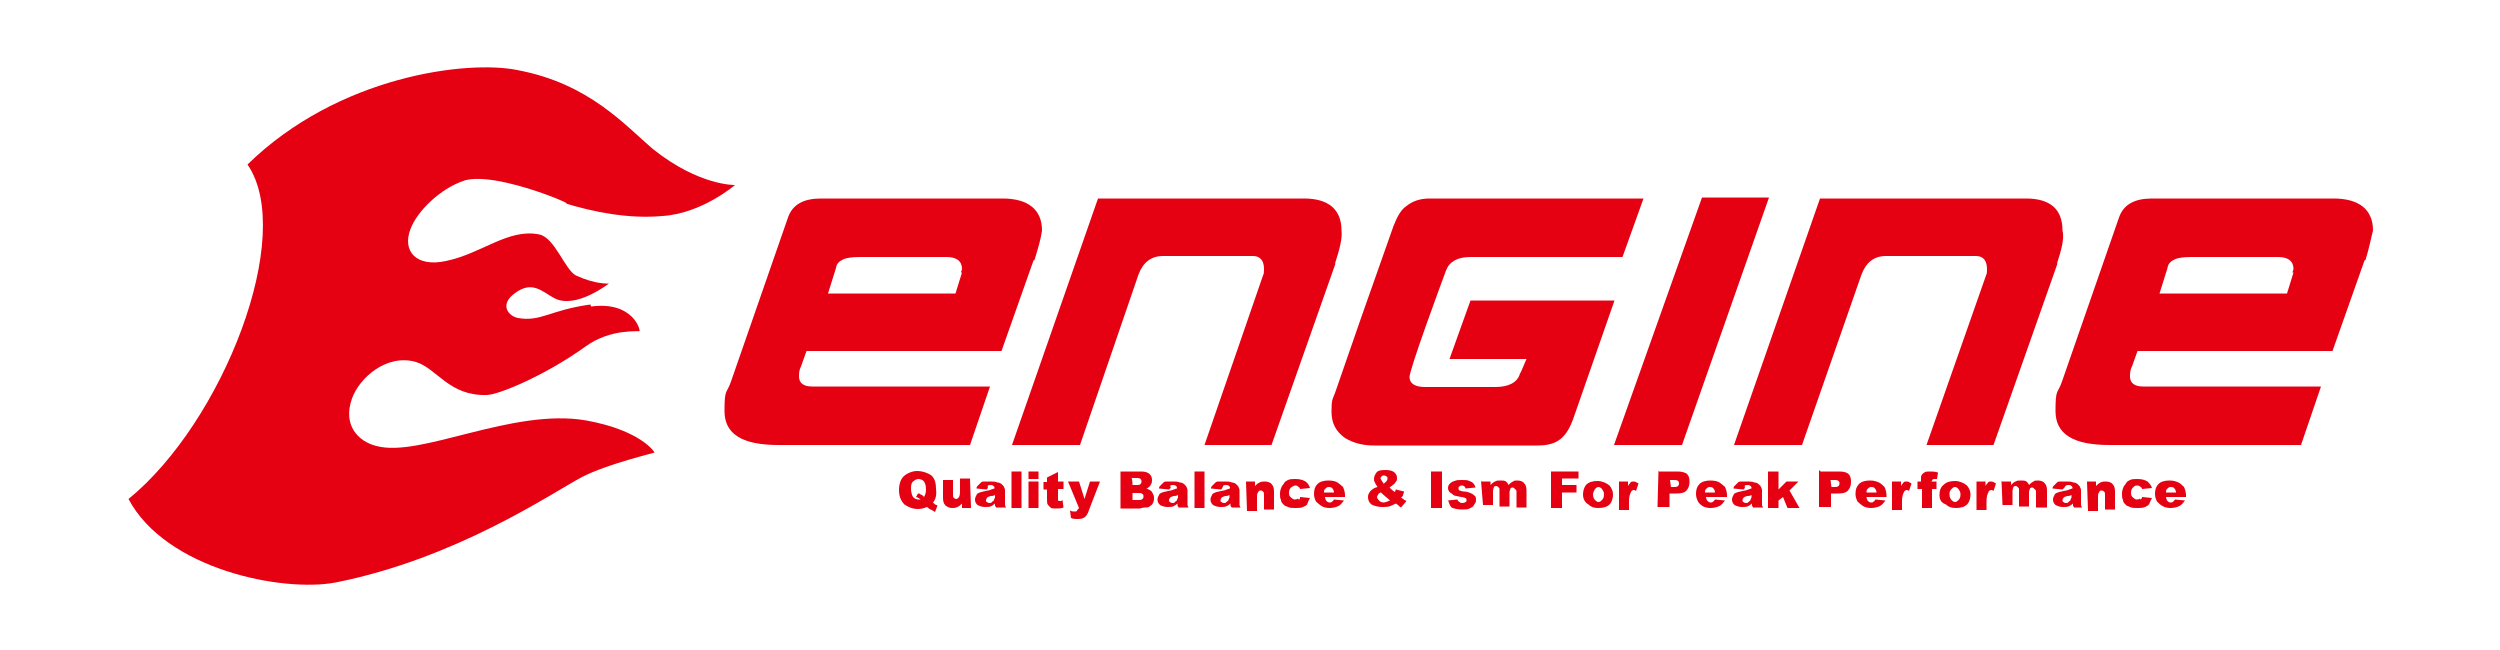 <?xml version="1.0" encoding="UTF-8"?>
<svg id="_レイヤー_1" data-name="レイヤー_1" xmlns="http://www.w3.org/2000/svg" version="1.1" viewBox="0 0 500 130">
  <!-- Generator: Adobe Illustrator 29.2.1, SVG Export Plug-In . SVG Version: 2.1.0 Build 116)  -->
  <defs>
    <style>
      .st0 {
        fill: #e50012;
      }
    </style>
  </defs>
  <g>
    <g>
      <path class="st0" d="M206.7,52.1l-6.4,18.1h-39l-1.1,3.1c-.4.7-.4,1.5-.4,2,0,1.3.9,2,2.6,2h35.6l-4,11.7h-38.3c-7.3,0-10.8-2.2-10.8-6.8s.4-3.3,1.3-5.9l11.4-32.8c.9-2.6,3.1-3.8,6.6-3.8h36.3c5.1,0,7.9,2.2,7.9,6.4-.2,1.5-.7,3.3-1.5,5.9M192.2,54.5c0-.2.2-.5.2-.7,0-1.6-1.1-2.4-3.1-2.4h-17.4c-1.5,0-2.6.2-3.1.4-.9.4-1.5.9-1.6,1.8l-1.6,5.1h25.5l1.3-4.2Z"/>
      <path class="st0" d="M267.1,52.7l-12.8,36.3h-13.4l11.7-33.9c.2-.4.2-.7.2-1.3,0-1.6-.7-2.6-2.2-2.6h-18c-2.4,0-4,1.3-4.9,3.7l-11.7,34.1h-13.6l17.2-49.3h41.2c4.9,0,7.5,2.2,7.5,6.4.2,1.6-.4,3.8-1.3,6.6"/>
      <path class="st0" d="M328.7,39.7l-4.2,11.7h-30.4c-2.6,0-4.2.9-4.9,2.7s-2,5.5-4,11c-2.2,6.2-3.3,9.7-3.3,10.3,0,1.3,1.1,2,3.1,2h14.1c2.6,0,4.4-.9,4.9-2.7.2-.2.5-1.1,1.3-2.9h-15.4l4.2-11.7h28.8l-8.2,23.5c-.7,2-1.5,3.3-2.6,4.2-1.1.9-2.6,1.3-4.6,1.3h-32.6c-2.4,0-4.2-.5-5.9-1.5-1.8-1.3-2.7-2.9-2.7-5.3s.2-2.4.7-3.7c3.1-9,7-20.2,11.7-33.4.7-1.8,1.5-3.3,2.6-4,1.1-.9,2.6-1.5,4.6-1.5h42.9Z"/>
      <polygon class="st0" points="353.8 39.5 336.4 89 322.8 89 340.4 39.5 353.8 39.5"/>
      <path class="st0" d="M411.5,52.7l-12.8,36.3h-13.4l11.9-33.9c.2-.4.2-.7.2-1.3,0-1.6-.7-2.6-2.2-2.6h-18c-2.4,0-4,1.3-4.9,3.7l-11.9,34.1h-13.6l17.2-49.3h41.2c4.9,0,7.3,2.2,7.3,6.4.4,1.6-.2,3.8-1.1,6.6"/>
      <path class="st0" d="M472.9,52.1l-6.4,18.1h-39l-1.1,3.1c-.4.7-.4,1.5-.4,2,0,1.3.9,2,2.6,2h35.6l-4,11.7h-38.3c-7.3,0-10.8-2.2-10.8-6.8s.4-3.3,1.3-5.9l11.4-32.8c.9-2.6,3.1-3.8,6.6-3.8h36.3c5.1,0,7.9,2.2,7.9,6.4-.4,1.5-.7,3.3-1.5,5.9M458.5,54.5c0-.2.2-.5.2-.7,0-1.6-1.1-2.4-3.1-2.4h-17.4c-1.5,0-2.6.2-3.1.4-.9.4-1.5.9-1.6,1.8l-1.6,5.1h25.5l1.3-4.2Z"/>
    </g>
    <g>
      <path class="st0" d="M186.5,100.5c.4.2.5.4.5.4.2,0,.4.2.5.2l-.5,1.3c-.4-.2-.5-.4-.9-.5-.4-.2-.5-.4-.7-.5-.5.2-1.1.4-1.8.4-1.1,0-2-.4-2.7-.9-.7-.7-1.1-1.6-1.1-2.9s.4-2.2.9-2.7,1.6-1.1,2.7-1.1,2.2.4,2.9.9c.7.7.9,1.6.9,2.7.2,1.5-.2,2.2-.7,2.9M184.8,99.4c.2-.4.4-.7.4-1.5s-.2-1.3-.4-1.6-.7-.5-1.1-.5-.7.2-1.1.5c-.4.4-.4.9-.4,1.5s.2,1.3.4,1.6c.4.4.7.5,1.1.5h.4c-.2-.2-.5-.4-.9-.5l.4-.7c.2,0,.4,0,.5.2.2,0,.4.2.7.4q-.2,0,0,.2"/>
      <path class="st0" d="M194.2,101.6h-1.8v-.9c-.4.4-.5.5-.9.7s-.7.2-1.1.2c-.5,0-.9-.2-1.3-.5-.4-.4-.5-.9-.5-1.6v-3.5h2v2.9c0,.4,0,.5.2.7s.4.2.5.2.4-.2.5-.4.2-.5.2-1.1v-2.6h2l.2,5.9h0Z"/>
      <path class="st0" d="M197.3,97.9l-2-.2c0-.4.2-.5.4-.7.2-.2.4-.4.5-.5.2-.2.4-.2.7-.2h1.1c.5,0,1.1,0,1.5.2.4,0,.7.2.9.4s.4.4.4.5c.2.4.2.5.2.7v2.9c0,.2.2.4.2.5h-2c0-.2-.2-.2-.2-.4v-.4c-.2.2-.5.4-.7.5-.4.2-.7.2-1.3.2s-1.1-.2-1.5-.4c-.4-.4-.5-.7-.5-1.1s.2-.7.4-1.1c.2-.2.7-.4,1.3-.5.7-.2,1.3-.2,1.5-.4.2,0,.5-.2.7-.2,0-.2,0-.4-.2-.5-.2-.2-.4-.2-.5-.2-.4,0-.5,0-.7.2.2.2,0,.4,0,.5M199,99c-.4.2-.5.2-.9.2-.4.2-.7.2-.7.4q-.2.2-.2.4c0,.2,0,.4.2.4.2.2.4.2.5.2s.4,0,.5-.2.4-.2.4-.4.2-.4.2-.5v-.4h0Z"/>
      <rect class="st0" x="202.3" y="94.3" width="2" height="7.3"/>
      <path class="st0" d="M205.7,94.3h2v1.5h-2v-1.5ZM205.7,96.3h2v5.3h-2v-5.3Z"/>
      <path class="st0" d="M211.6,94.3v2h1.1v1.5h-1.1v2.2c0,.2.2.2.4.2s.4,0,.5-.2l.2,1.5c-.5.2-.9.2-1.5.2s-.9,0-1.1-.2-.4-.4-.5-.5c-.2-.2-.2-.7-.2-1.3v-1.8h-.7v-1.5h.7v-.9l2.2-1.1Z"/>
      <path class="st0" d="M213.6,96.3h2.2l1.1,3.5,1.1-3.5h2l-2.2,5.7c-.2.7-.5,1.1-.7,1.3-.4.4-.9.5-1.6.5s-.7,0-1.3-.2l-.2-1.5c.4.2.5.2.9.2s.4,0,.5-.2.4-.4.4-.5l-2.2-5.3Z"/>
      <path class="st0" d="M224.1,94.3h4.2c.7,0,1.3.2,1.6.5.4.4.5.7.5,1.3s-.2.7-.4,1.1c-.2.2-.4.4-.7.5.5.2.9.4,1.1.7.2.4.4.7.4,1.1s0,.7-.2,1.1-.4.5-.7.7c-.2.2-.5.2-.9.2-.5,0-.9.2-1.1.2h-3.8v-7.5h0ZM226.5,97h.9c.4,0,.5,0,.7-.2.2-.2.2-.4.2-.5s0-.4-.2-.5c-.2-.2-.4-.2-.7-.2h-1.1c.2.2.2,1.5.2,1.5ZM226.5,100h1.1c.4,0,.7,0,.9-.2s.2-.4.2-.5,0-.4-.2-.5c-.2-.2-.4-.2-.9-.2h-1.1v1.5h0Z"/>
      <path class="st0" d="M233.8,97.9l-2-.2c0-.4.2-.5.4-.7.2-.2.4-.4.5-.5.2-.2.4-.2.7-.2h1.1c.5,0,1.1,0,1.5.2.4,0,.7.2.9.4s.4.4.4.5c.2.4.2.5.2.7v2.9c0,.2.2.4.2.5h-2c0-.2-.2-.2-.2-.4v-.4c-.2.2-.5.4-.7.5-.4.2-.7.2-1.3.2s-1.1-.2-1.5-.4c-.4-.4-.5-.7-.5-1.1s.2-.7.4-1.1c.2-.2.7-.4,1.3-.5.7-.2,1.3-.2,1.5-.4.2,0,.5-.2.7-.2,0-.2,0-.4-.2-.5-.2-.2-.4-.2-.5-.2-.4,0-.5,0-.7.2.2.2.2.4,0,.5M235.6,99c-.4.2-.5.2-.9.2-.4.2-.7.2-.7.4q-.2.2-.2.4c0,.2,0,.4.2.4.2.2.4.2.5.2s.4,0,.5-.2.4-.2.4-.4.2-.4.2-.5v-.4h0Z"/>
      <rect class="st0" x="238.9" y="94.3" width="2" height="7.3"/>
      <path class="st0" d="M244.2,97.9l-2-.2c0-.4.2-.5.4-.7.2-.2.4-.4.5-.5.2-.2.4-.2.7-.2h1.1c.5,0,1.1,0,1.5.2.4,0,.7.2.9.4s.4.4.4.5c.2.4.2.5.2.7v2.9c0,.2.2.4.2.5h-1.8c0-.2-.2-.2-.2-.4v-.4c-.2.2-.5.4-.7.5-.4.2-.7.2-1.3.2s-1.1-.2-1.5-.4c-.4-.4-.5-.7-.5-1.1s.2-.7.4-1.1c.2-.2.7-.4,1.3-.5.7-.2,1.3-.2,1.5-.4.2,0,.5-.2.7-.2,0-.2,0-.4-.2-.5-.2-.2-.4-.2-.5-.2-.4,0-.5,0-.7.2,0,.2-.2.4-.2.5M245.9,99c-.4.2-.5.2-.9.2-.4.2-.7.2-.7.4q-.2.2-.2.4c0,.2,0,.4.2.4.2.2.4.2.5.2s.4,0,.5-.2.4-.2.4-.4.2-.4.2-.5v-.4h0Z"/>
      <path class="st0" d="M249.2,96.3h1.8v.9c.4-.4.5-.5.9-.7s.7-.2,1.1-.2c.5,0,1.1.2,1.3.5.4.4.5.9.5,1.6v3.5h-2v-2.9c0-.4,0-.5-.2-.7s-.4-.2-.5-.2-.4,0-.5.4c-.2.2-.2.5-.2,1.1v2.6h-2l-.2-5.9h0Z"/>
      <path class="st0" d="M260,99.4l2,.2c-.2.4-.4.7-.5,1.1s-.5.5-.9.7-.9.2-1.5.2-1.1,0-1.5-.2-.7-.2-.9-.5c-.2-.2-.5-.5-.5-.9-.2-.4-.2-.7-.2-1.3s.2-1.1.4-1.5c.2-.2.4-.5.5-.7s.5-.4.7-.5c.4-.2.9-.2,1.5-.2.9,0,1.5.2,2,.5.5.4.7.7.9,1.3l-2,.2c0-.2-.2-.4-.4-.5-.2-.2-.4-.2-.5-.2-.4,0-.5.2-.9.4-.2.2-.4.5-.4,1.1s.2.7.4.9c.2.2.5.4.7.4s.5,0,.7-.2c.2.4.4.2.4-.2"/>
      <path class="st0" d="M269,99.4h-4c0,.4.2.5.2.7.2.2.4.4.7.4s.4,0,.5-.2c.2,0,.2-.2.4-.4l2,.2c-.4.5-.7.9-1.1,1.1-.4.2-1.1.4-1.8.4s-1.3-.2-1.6-.4-.7-.5-1.1-.9c-.2-.4-.4-.9-.4-1.5,0-.9.2-1.5.7-2,.5-.5,1.3-.7,2.2-.7s1.5.2,1.8.4.7.5,1.1.9c.2.4.4,1.1.4,1.6v.4h0ZM266.8,98.5c0-.4-.2-.7-.4-.9-.2-.2-.4-.2-.7-.2s-.5.2-.7.4c-.2.2-.2.4-.2.7,0,0,2,0,2,0Z"/>
      <path class="st0" d="M279.2,97.9l1.6.4c0,.4-.2.5-.2.7s-.2.4-.4.5l.7.5c.2,0,.2.2.4.2l-1.1,1.3c-.2-.2-.4-.2-.5-.4s-.4-.2-.5-.4l-1.1.5c-.5.2-1.1.2-1.6.2-.9,0-1.6-.2-2.2-.5-.5-.4-.7-.9-.7-1.5s.2-.7.4-1.1c.4-.4.7-.7,1.5-.9-.2-.4-.4-.5-.5-.9-.2-.2-.2-.5-.2-.7,0-.5.2-.9.5-1.3s.9-.5,1.8-.5,1.5.2,1.8.5c.4.4.5.7.5,1.1s0,.5-.2.7-.2.4-.4.5c-.2.2-.5.4-.9.7.4.4.7.7,1.1.9,0-.2.2-.4.2-.7M276.1,98.5c-.4.2-.5.4-.5.5-.2.2-.2.4-.2.4,0,.2.2.5.4.7.2.2.5.4.9.4s.7-.2,1.3-.4c-.5-.5-1.1-.9-1.8-1.6M276.8,96.7c.2-.2.5-.4.5-.5.2-.2.2-.4.2-.5s0-.4-.2-.4c-.2-.2-.4-.2-.5-.2s-.4,0-.5.2-.2.2-.2.4c.2.4.4.7.7,1.1"/>
      <rect class="st0" x="286.2" y="94.3" width="2.2" height="7.3"/>
      <path class="st0" d="M289.5,100.1l2-.2c0,.2.2.4.4.5.2.2.4.2.5.2s.5,0,.7-.2c.2,0,.2-.2.2-.4s0-.2-.2-.4c-.2,0-.4-.2-.9-.2-.7-.2-1.3-.2-1.5-.4s-.5-.4-.7-.5c-.2-.2-.4-.5-.4-.9s.2-.7.4-.9c.2-.2.5-.4.9-.5.4-.2.9-.2,1.5-.2s1.1,0,1.5.2.5.2.7.4c.2.2.4.5.5.9l-2,.2c0-.2-.2-.4-.2-.4-.2-.2-.4-.2-.5-.2s-.4,0-.5.2c-.2,0-.2.2-.2.4s0,.2.2.4c.2,0,.4.2.9.2s1.1.2,1.5.4.5.4.7.5c.2.2.2.5.2.9s-.2.5-.4.9c-.2.4-.5.5-.9.7s-.9.2-1.6.2-1.6-.2-2-.4c-.4-.5-.5-.9-.7-1.5"/>
      <path class="st0" d="M296.3,96.3h1.8v.7c.4-.4.5-.5.9-.7s.5-.2,1.1-.2.7,0,1.1.2c.2.2.4.4.5.7.4-.4.5-.5.9-.7.2-.2.5-.2.9-.2.5,0,1.1.2,1.3.5.4.4.5.9.5,1.6v3.3h-2v-3.1c0-.2,0-.4-.2-.5-.2-.2-.4-.4-.5-.4s-.4,0-.5.2-.2.5-.2.9v2.7h-2v-3.5c0-.2-.2-.2-.2-.4-.2,0-.2-.2-.4-.2s-.4,0-.5.2-.2.5-.2.9v2.7h-2l-.4-4.9h0Z"/>
      <polygon class="st0" points="310.2 94.3 315.7 94.3 315.7 95.7 312.4 95.7 312.4 97 315.3 97 315.3 98.5 312.4 98.5 312.4 101.6 310.2 101.6 310.2 94.3"/>
      <path class="st0" d="M316.6,98.9c0-.7.2-1.5.7-2,.5-.5,1.3-.7,2.2-.7s1.8.4,2.4.9c.4.5.7,1.1.7,1.8s-.2,1.5-.7,2c-.5.5-1.3.7-2.2.7s-1.5-.2-2-.7c-.7-.4-1.1-1.1-1.1-2M318.6,98.9c0,.5.2.9.4,1.1.2.2.4.4.7.4s.5-.2.7-.4c.2-.2.4-.5.4-1.1s-.2-.7-.4-1.1c-.2-.2-.4-.4-.7-.4s-.5.2-.7.4c-.2.4-.4.7-.4,1.1"/>
      <path class="st0" d="M323.8,96.3h1.8v.9c.2-.4.4-.5.5-.7s.4-.2.7-.2.5.2.9.4l-.5,1.5c-.2-.2-.4-.2-.5-.2s-.5.2-.5.4c-.2.4-.4.9-.4,1.8v1.8h-2v-5.7h0Z"/>
      <path class="st0" d="M331.8,94.3h3.8c.7,0,1.5.2,1.8.5.4.4.5.9.5,1.6s-.2,1.3-.7,1.8c-.4.4-1.1.5-2,.5h-1.3v2.7h-2.4l.2-7.3h0ZM334.2,97.4h.5c.4,0,.7,0,.9-.2s.2-.4.2-.5,0-.4-.2-.5c-.2-.2-.4-.2-.9-.2h-.7l.2,1.5h0Z"/>
      <path class="st0" d="M345.2,99.4h-4c0,.4.2.5.2.7.2.2.5.4.7.4s.4,0,.5-.2c.2,0,.2-.2.4-.4l2,.2c-.4.5-.7.9-1.1,1.1-.4.2-1.1.4-1.8.4s-1.3-.2-1.6-.4-.7-.5-.9-.9-.4-.9-.4-1.5c0-.9.2-1.5.7-2,.5-.5,1.3-.7,2.2-.7s1.5.2,1.8.4.7.5,1.1.9c.2.4.4,1.1.4,1.6v.4h-.2ZM343,98.5c0-.4-.2-.7-.4-.9-.2-.2-.4-.2-.7-.2s-.5.2-.7.4c-.2.2-.2.4-.2.7h2Z"/>
      <path class="st0" d="M348.7,97.9l-2-.2c0-.4.2-.5.4-.7.2-.2.4-.4.5-.5.2-.2.4-.2.7-.2h1.1c.5,0,1.1,0,1.5.2.4,0,.7.2.9.4s.4.4.4.5c.2.4.2.5.2.7v2.9c0,.2.2.4.2.5h-2c0-.2-.2-.2-.2-.4v-.4c-.2.2-.5.4-.7.5-.4.2-.7.2-1.3.2s-1.1-.2-1.5-.4c-.4-.4-.5-.7-.5-1.1s.2-.7.4-1.1c.2-.2.7-.4,1.3-.5.7-.2,1.3-.2,1.5-.4.2,0,.5-.2.7-.2,0-.2,0-.4-.2-.5-.2-.2-.4-.2-.5-.2-.4,0-.5,0-.7.2.2.2,0,.4,0,.5M350.3,99c-.4.2-.5.2-.9.2-.4.2-.7.2-.7.4q-.2.2-.2.4c0,.2,0,.4.2.4.2.2.4.2.5.2s.4,0,.5-.2.4-.2.4-.4.2-.4.2-.5v-.4h0Z"/>
      <polygon class="st0" points="353.6 94.3 355.7 94.3 355.7 97.9 357.3 96.3 359.7 96.3 357.9 98.1 359.9 101.6 357.5 101.6 356.6 99.4 355.7 100.1 355.7 101.6 353.6 101.6 353.6 94.3"/>
      <path class="st0" d="M364.1,94.3h3.8c.9,0,1.5.2,1.8.5.4.4.5.9.5,1.6s-.2,1.3-.7,1.8c-.4.4-1.1.5-2,.5h-1.3v2.7h-2.4v-7.3h.2ZM366.3,97.4h.5c.4,0,.7,0,.9-.2s.2-.4.2-.5,0-.4-.2-.5c-.2-.2-.4-.2-.9-.2h-.7l.2,1.5h0Z"/>
      <path class="st0" d="M377.3,99.4h-4c0,.4.2.5.2.7.2.2.4.4.7.4s.4,0,.5-.2c.2,0,.2-.2.4-.4l2,.2c-.4.5-.7.9-1.1,1.1-.4.2-1.1.4-1.8.4s-1.3-.2-1.6-.4-.7-.5-1.1-.9c-.2-.4-.4-.9-.4-1.5,0-.9.2-1.5.7-2,.5-.5,1.3-.7,2.2-.7s1.3.2,1.8.4c.4.2.7.5,1.1.9.2.4.4,1.1.4,1.6v.4ZM375.3,98.5c0-.4-.2-.7-.4-.9-.2-.2-.4-.2-.7-.2s-.5.2-.7.4c-.2.2-.2.4-.2.7,0,0,2,0,2,0Z"/>
      <path class="st0" d="M378.4,96.3h1.8v.9c.2-.4.4-.5.5-.7s.4-.2.7-.2.5.2.9.4l-.5,1.5c-.2-.2-.4-.2-.5-.2s-.5.2-.5.4c-.2.4-.4.9-.4,1.8v1.8h-2v-5.7h0Z"/>
      <path class="st0" d="M386.4,96.3h.9v1.5h-.9v3.8h-2v-3.8h-.9v-1.5h.7v-.9c0-.2.2-.5.2-.5.2-.2.4-.4.5-.4.2-.2.5-.2,1.1-.2s.9,0,1.6.2l-.2,1.3h-.5c-.2,0-.4,0-.4.2,0,0-.2.2-.2.4q0-.4,0,0"/>
      <path class="st0" d="M387.9,98.9c0-.7.2-1.5.9-2,.5-.5,1.3-.7,2.2-.7s1.8.4,2.4.9c.4.5.7,1.1.7,1.8s-.2,1.5-.7,2c-.5.5-1.3.7-2.2.7s-1.5-.2-2-.7c-1.1-.4-1.3-1.1-1.3-2M389.9,98.9c0,.5.2.9.4,1.1.2.2.4.4.7.4s.5-.2.7-.4c.2-.2.4-.5.4-1.1s-.2-.7-.4-1.1c-.2-.2-.4-.4-.7-.4s-.5.2-.7.4c-.4.4-.4.7-.4,1.1"/>
      <path class="st0" d="M395.1,96.3h2v.9c.2-.4.4-.5.5-.7s.4-.2.7-.2.5.2.9.4l-.5,1.5c-.2-.2-.4-.2-.5-.2s-.5.2-.5.4c-.2.4-.4.9-.4,1.8v1.8h-2v-5.7h-.2Z"/>
      <path class="st0" d="M400.4,96.3h1.8v.7c.4-.4.5-.5.9-.7s.5-.2,1.1-.2.7,0,1.1.2c.2.2.4.4.5.7.4-.4.5-.5.9-.7.2-.2.5-.2.9-.2.5,0,1.1.2,1.3.5.4.4.5.9.5,1.6v3.3h-2.2v-3.1c0-.2,0-.4-.2-.5-.2-.2-.4-.4-.5-.4s-.4,0-.5.2-.2.5-.2.9v2.7h-2v-3.5c0-.2-.2-.2-.2-.4-.2,0-.2-.2-.4-.2s-.4,0-.5.2-.2.5-.2.9v2.7h-2l-.2-4.9h0Z"/>
      <path class="st0" d="M412.5,97.9l-2-.2c0-.4.2-.5.4-.7.2-.2.4-.4.5-.5.2-.2.4-.2.7-.2h1.1c.5,0,1.1,0,1.5.2.4,0,.7.2.9.4s.4.4.4.5c.2.4.2.5.2.7v2.9c0,.2.2.4.2.5h-1.6c0-.2-.2-.2-.2-.4v-.4c-.2.2-.5.4-.7.5-.4.2-.7.2-1.3.2s-1.1-.2-1.5-.4c-.4-.4-.5-.7-.5-1.1s.2-.7.4-1.1c.2-.2.7-.4,1.3-.5.7-.2,1.3-.2,1.5-.4.2,0,.5-.2.7-.2,0-.2,0-.4-.2-.5-.2-.2-.4-.2-.5-.2-.4,0-.5,0-.7.2-.2.2-.2.4-.4.5M414.3,99c-.4.2-.5.2-.9.2-.4.2-.7.2-.7.4q-.2.2-.2.4c0,.2,0,.4.2.4.2.2.4.2.5.2s.4,0,.5-.2.4-.2.4-.4.2-.4.2-.5v-.4h0Z"/>
      <path class="st0" d="M417.4,96.3h1.8v.9c.4-.4.5-.5.9-.7s.7-.2,1.1-.2c.5,0,1.1.2,1.3.5.4.4.5.9.5,1.6v3.5h-2v-2.9c0-.4,0-.5-.2-.7s-.4-.2-.5-.2-.4,0-.5.4c-.2.2-.2.5-.2,1.1v2.6h-2l-.2-5.9h0Z"/>
      <path class="st0" d="M428.4,99.4l2,.2c-.2.4-.4.7-.5,1.1-.2.4-.5.5-.9.7s-.9.2-1.5.2-1.1,0-1.5-.2c-.4-.2-.7-.2-.9-.5-.2-.2-.5-.5-.5-.9-.2-.4-.2-.7-.2-1.3s.2-1.1.4-1.5c.2-.2.4-.5.5-.7s.5-.4.7-.5c.4-.2.9-.2,1.5-.2.9,0,1.5.2,2,.5.4.4.7.7.9,1.3l-2,.2c0-.2-.2-.4-.4-.5-.2-.2-.4-.2-.7-.2s-.5.2-.7.4-.4.5-.4,1.1.2.7.4.9.5.4.7.4.5,0,.7-.2c.2.4.2.2.4-.2"/>
      <path class="st0" d="M437.2,99.4h-4c0,.4.2.5.2.7.2.2.4.4.7.4s.4,0,.5-.2c.2,0,.2-.2.4-.4l2,.2c-.4.5-.7.9-1.1,1.1s-1.1.4-1.8.4-1.3-.2-1.6-.4c-.4-.2-.7-.5-1.1-.9-.2-.4-.4-.9-.4-1.5,0-.9.2-1.5.7-2,.5-.5,1.3-.7,2.2-.7s1.3.2,1.8.4c.4.2.7.5,1.1.9.2.4.4,1.1.4,1.6v.4h0ZM435.2,98.5c0-.4-.2-.7-.4-.9s-.4-.2-.7-.2-.5.2-.7.4-.2.4-.2.7h2Z"/>
    </g>
  </g>
  <path class="st0" d="M118.1,60.9c-8.1,1.1-9.9,3.5-14.5,2.7-2-.4-3.7-2.7-.7-4.9,3.5-2.7,5.5-.4,7.9.9,4.4,2.4,11.2-3.1,11-2.9-.2,0-2.7.2-6.6-1.6-2.2-1.1-4.2-7.5-7.3-8.2-6.2-1.3-11.5,3.8-18.7,5.3-6,1.3-8.8-2-7.1-6.4,1.3-3.5,5.9-8.1,10.8-9.7,6.6-2,24.6,6,19.6,4.4,6.4,2,13.4,3.3,20,2.7,7.9-.5,14.5-6.2,14.5-6.2,0,0-7.1.2-16.3-7.1-5.7-4.8-12.8-13.2-27.3-15.9-9.9-2-35.7,1.1-53.9,18.9,9.7,14.1-4.9,51.5-23.8,66.9,7.5,14.1,30.8,18.7,41.4,16.7,24.2-4.8,43.1-17.8,49.3-21.1,5.3-2.7,14.5-4.8,14.5-4.9s-2.7-4.4-13.6-6.4c-14.8-2.6-33.2,7.5-42,5.1-3.7-.9-6.8-4.2-4.9-9.5,1.5-4.2,7-9,12.8-7.3,4.2,1.3,6.6,6.8,14.1,6.6,2.4,0,11.9-4,19.8-9.7,5.1-3.7,10.8-2.9,10.8-3.1.2-.2-1.3-6-9.7-4.9Z"/>
</svg>